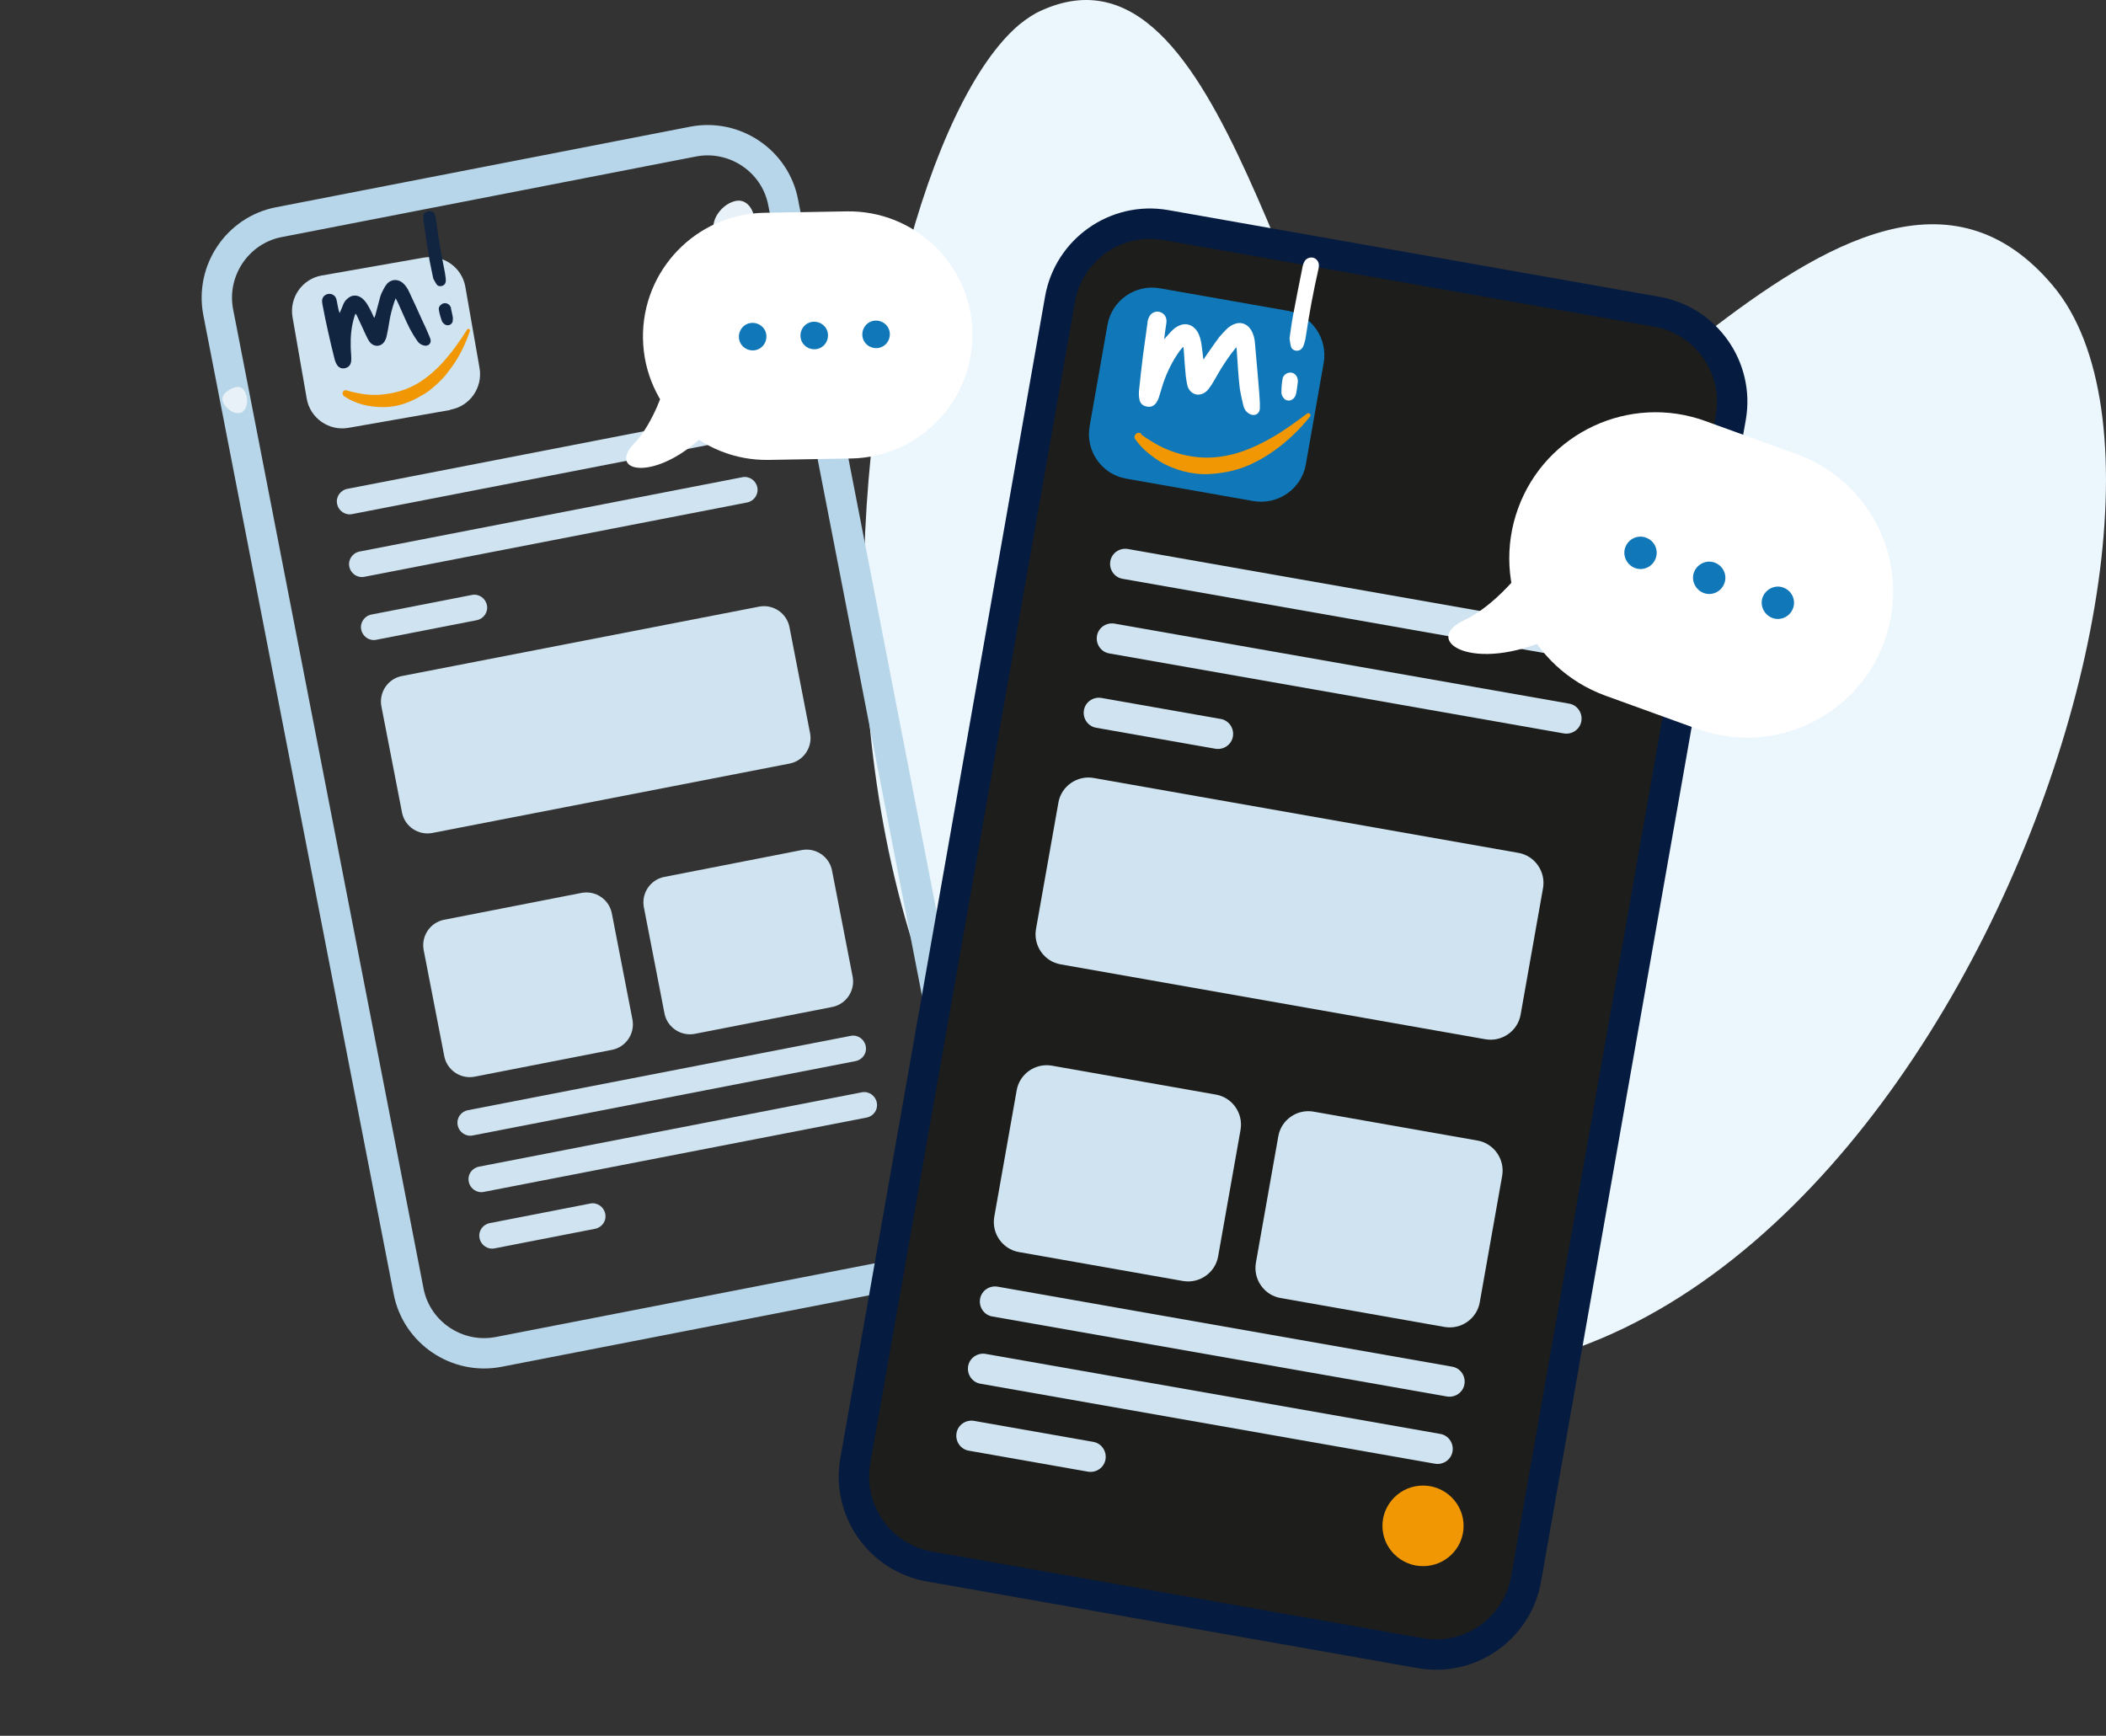 <?xml version="1.0" encoding="UTF-8"?>
<svg xmlns="http://www.w3.org/2000/svg" version="1.1" xmlns:cc="http://creativecommons.org/ns#" xmlns:dc="http://purl.org/dc/elements/1.1/" xmlns:inkscape="http://www.inkscape.org/namespaces/inkscape" xmlns:rdf="http://www.w3.org/1999/02/22-rdf-syntax-ns#" xmlns:sodipodi="http://sodipodi.sourceforge.net/DTD/sodipodi-0.dtd" xmlns:svg="http://www.w3.org/2000/svg" xmlns:xlink="http://www.w3.org/1999/xlink" viewBox="0 0 742.2 611.8">
  <rect x="0" y="0" width="742.2" height="611.8" fill="#333333" stroke="none"/>
  <!-- Generator: Adobe Illustrator 29.8.3, SVG Export Plug-In . SVG Version: 2.1.1 Build 3)  -->
  <defs>
    <style>
      .st0 {
        fill: #d7e9ff;
      }

      .st1 {
        fill: #ebf6fd;
      }

      .st2 {
        clip-path: url(#clippath-6);
      }

      .st3 {
        fill: #1d1d1b;
        stroke: #051b3f;
      }

      .st3, .st4 {
        stroke-miterlimit: 13.3;
        stroke-width: 10.7px;
      }

      .st5 {
        clip-path: url(#clippath-4);
      }

      .st4 {
        stroke: #b7d6e9;
      }

      .st4, .st6, .st7, .st8, .st9 {
        fill: none;
      }

      .st10 {
        fill: #fff;
      }

      .st11 {
        mask: url(#mask);
      }

      .st12 {
        fill: #cfe4f0;
      }

      .st7 {
        stroke: #eaf1fa;
        stroke-linejoin: round;
        stroke-width: 3.9px;
      }

      .st7, .st8, .st9 {
        stroke-linecap: round;
      }

      .st13 {
        clip-path: url(#clippath-3);
      }

      .st14 {
        fill: #b0d4ff;
      }

      .st15 {
        display: none;
      }

      .st16 {
        fill: url(#Unbenannter_Verlauf_4);
      }

      .st8 {
        stroke-width: 4.2px;
      }

      .st8, .st9 {
        stroke: #b0d4ff;
        stroke-miterlimit: 10;
      }

      .st17 {
        fill: url(#Unbenannter_Verlauf);
      }

      .st18 {
        fill: #f09703;
      }

      .st9 {
        stroke-width: 3.4px;
      }

      .st19 {
        fill: #e7f1f7;
        fill-rule: evenodd;
      }

      .st20 {
        fill: #1078b8;
      }

      .st21 {
        clip-path: url(#clippath);
      }

      .st22 {
        fill: #eaf1fa;
      }

      .st23 {
        fill: #112541;
      }
    </style>
    <clipPath id="clippath">
      <path class="st6" d="M258,530.3c111,190.8,451.6,1.3,451.6-109s-208.6-34.5-218.8-92.1c-10.2-57.6,77.8-192.2,7.8-211.5-2.6-.7-5.6-1.1-8.8-1.1-81.9,0-338.6,230-231.8,413.6Z"/>
    </clipPath>
    <linearGradient id="Unbenannter_Verlauf" data-name="Unbenannter Verlauf" x1="-169" y1="864.5" x2="-168" y2="864.5" gradientTransform="translate(-235113.4 191104.7) rotate(-140) scale(344.3)" gradientUnits="userSpaceOnUse">
      <stop offset="0" stop-color="#fff" stop-opacity=".4"/>
      <stop offset="1" stop-color="#fff"/>
    </linearGradient>
    <mask id="mask" x="-32535.6" y="-32676.5" width="65535" height="65535" maskUnits="userSpaceOnUse">
      <g id="mask1779">
        <g id="g1789">
          <g id="g1787">
            <g id="g1785">
              <g id="g1783">
                <path id="path1781" class="st17" d="M-32535.6,32858.5h65535V-32676.5H-32535.6v65535Z" inkscape:connector-curvature="0"/>
              </g>
            </g>
          </g>
        </g>
      </g>
    </mask>
    <linearGradient id="Unbenannter_Verlauf_4" data-name="Unbenannter Verlauf 4" x1="-167.9" y1="865.4" x2="-166.9" y2="865.4" gradientTransform="translate(-313773.8 -254508.8) rotate(140) scale(459 -459)" gradientUnits="userSpaceOnUse">
      <stop offset="0" stop-color="#e7f1f7"/>
      <stop offset="1" stop-color="#e7f1f7"/>
    </linearGradient>
    <clipPath id="clippath-1">
      <rect class="st6" x="79.8" y="161.8" width="14.9" height="15.1"/>
    </clipPath>
    <clipPath id="clippath-2">
      <rect class="st6" x="345.1" y="124.4" width="16.1" height="16.2" transform="translate(-18.8 69.8) rotate(-11)"/>
    </clipPath>
    <clipPath id="clippath-3">
      <rect class="st6" x="267.3" y="90.5" width="52.3" height="53.6" transform="translate(-17 58.1) rotate(-11)"/>
    </clipPath>
    <clipPath id="clippath-4">
      <rect class="st6" x="78.5" y="136.6" width="8.7" height="9.3" transform="translate(-25.4 18.4) rotate(-11)"/>
    </clipPath>
    <clipPath id="clippath-5">
      <rect class="st6" x="71" y="199.4" width="8.8" height="8.9"/>
    </clipPath>
    <clipPath id="clippath-6">
      <rect class="st6" x="251.2" y="71.1" width="14.9" height="15" transform="translate(-10.3 50.8) rotate(-11)"/>
    </clipPath>
    <clipPath id="clippath-7">
      <rect class="st6" x="336.8" y="108.2" width="8.7" height="9.3" transform="translate(-15.3 67.2) rotate(-11)"/>
    </clipPath>
    <clipPath id="clippath-8">
      <rect class="st6" x="69.1" y="312.7" width="14.9" height="15.1"/>
    </clipPath>
    <clipPath id="clippath-9">
      <rect class="st6" x="74.8" y="284.4" width="8.5" height="9.4"/>
    </clipPath>
  </defs>
  <g id="svg1745" sodipodi:docname="alles-mobil_2.svg">
    <sodipodi:namedview id="namedview1747" bordercolor="#666666" borderopacity="1" gridtolerance="10" guidetolerance="10" inkscape:current-layer="g1753" inkscape:cx="216.12153" inkscape:cy="247.52438" inkscape:pageopacity="0" inkscape:pageshadow="2" inkscape:window-height="1377" inkscape:window-maximized="1" inkscape:window-width="2560" inkscape:window-x="-8" inkscape:window-y="-8" inkscape:zoom="1.521983" objecttolerance="10" pagecolor="#ffffff" showgrid="false"/>
    <path id="path1801" class="st1" d="M447.6,474.4c207.7,74.8,346.8-289.3,275.9-373.7h0c-70.8-84.4-181.9,107.7-226.8,70.1h0c-44.9-37.6-63.9-197.3-129.9-167h0c-2.5,1.1-5,2.8-7.5,4.8h0c-62.8,52.6-111.6,393.8,88.3,465.8" inkscape:connector-curvature="0"/>
    <g id="g2227">
      <path id="path2229" class="st4" d="M321.7,448.1l-146,28.4c-14.6,2.8-28.9-6.8-31.7-21.4L76.9,110c-2.8-14.6,6.8-28.9,21.4-31.7l146-28.4c14.6-2.8,28.9,6.8,31.7,21.4l67.1,345.1c2.8,14.6-6.8,28.9-21.4,31.7Z" inkscape:connector-curvature="0"/>
    </g>
    <g id="g1753" inkscape:groupmode="layer" inkscape:label="24_0128_mantau_Illustration">
      <g id="g1757" class="st15">
        <g class="st21">
          <g id="g1759">
            <g id="g1765">
              <g class="st11">
                <g id="g1791">
                  <g id="g1793">
                    <path id="path18011" data-name="path1801" class="st16" d="M258,530.3c111,190.8,451.6,1.3,451.6-109h0c0-110.2-208.6-34.5-218.8-92.1h0c-10.2-57.6,77.8-192.2,7.8-211.5h0c-2.6-.7-5.6-1.1-8.8-1.1h0c-81.9,0-338.6,230-231.8,413.6" inkscape:connector-curvature="0"/>
                  </g>
                </g>
              </g>
            </g>
          </g>
        </g>
      </g>
      <g id="g2195">
        <g id="g2197">
          <g id="g22271" data-name="g2227">
            <path id="path22291" data-name="path2229" class="st3" d="M500.7,582.7l-173.3-30.6c-17.3-3.1-29-19.7-26-37.1l72.2-409.7c3.1-17.3,19.7-29,37.1-26l173.3,30.6c17.3,3.1,29,19.7,26,37.1l-72.2,409.7c-3.1,17.3-19.7,29-37.1,26Z" inkscape:connector-curvature="0"/>
          </g>
          <g id="g2231">
            <path id="path2233" class="st12" d="M523.5,366.3l-149.7-26.4c-5.8-1-9.7-6.6-8.7-12.4l7.9-44.6c1-5.8,6.6-9.7,12.4-8.7l149.7,26.4c5.8,1,9.7,6.6,8.7,12.4l-7.9,44.6c-1,5.8-6.6,9.7-12.4,8.7" inkscape:connector-curvature="0"/>
          </g>
          <g id="g2235">
            <path id="path2237" class="st12" d="M416.9,451.5l-57.8-10.2c-5.8-1-9.7-6.6-8.7-12.4l7.9-44.6c1-5.8,6.6-9.7,12.4-8.7l57.8,10.2c5.8,1,9.7,6.6,8.7,12.4l-7.9,44.6c-1,5.8-6.6,9.7-12.4,8.7" inkscape:connector-curvature="0"/>
          </g>
          <g id="g2239">
            <path id="path2241" class="st12" d="M509.1,467.7l-57.8-10.2c-5.8-1-9.7-6.6-8.7-12.4l7.9-44.6c1-5.8,6.6-9.7,12.4-8.7l57.8,10.2c5.8,1,9.7,6.6,8.7,12.4l-7.9,44.6c-1,5.8-6.6,9.7-12.4,8.7" inkscape:connector-curvature="0"/>
          </g>
          <g id="g2243">
            <path id="path2245" class="st12" d="M555.8,232.2l-160.2-28.2c-2.9-.5-4.8-3.3-4.3-6.2h0c.5-2.9,3.3-4.8,6.2-4.3l160.2,28.2c2.9.5,4.8,3.3,4.3,6.2h0c-.5,2.9-3.3,4.8-6.2,4.3" inkscape:connector-curvature="0"/>
          </g>
          <g id="g2247">
            <path id="path2249" class="st12" d="M428.3,263.9l-42-7.4c-2.9-.5-4.8-3.3-4.3-6.2h0c.5-2.9,3.3-4.8,6.2-4.3l42,7.4c2.9.5,4.8,3.3,4.3,6.2h0c-.5,2.9-3.3,4.8-6.2,4.3" inkscape:connector-curvature="0"/>
          </g>
        </g>
      </g>
      <g id="g2535">
        <g id="g2537">
          <g id="g2543">
            <path id="path2545" class="st12" d="M551.1,258.5l-160.2-28.2c-2.9-.5-4.8-3.3-4.3-6.2h0c.5-2.9,3.3-4.8,6.2-4.3l160.2,28.2c2.9.5,4.8,3.3,4.3,6.2h0c-.5,2.9-3.3,4.8-6.2,4.3" inkscape:connector-curvature="0"/>
          </g>
          <g id="g2547">
            <path id="path2549" class="st12" d="M509.9,492.2l-160.2-28.2c-2.9-.5-4.8-3.3-4.3-6.2s3.3-4.8,6.2-4.3l160.2,28.2c2.9.5,4.8,3.3,4.3,6.2s-3.3,4.8-6.2,4.3" inkscape:connector-curvature="0"/>
          </g>
          <g id="g2595">
            <path id="path2597" class="st12" d="M383.4,518.7l-42-7.4c-2.9-.5-4.8-3.3-4.3-6.2s3.3-4.8,6.2-4.3l42,7.4c2.9.5,4.8,3.3,4.3,6.2s-3.3,4.8-6.2,4.3" inkscape:connector-curvature="0"/>
          </g>
          <g id="g2599">
            <path id="path2601" class="st12" d="M505.7,515.9l-160.2-28.2c-2.9-.5-4.8-3.3-4.3-6.2s3.3-4.8,6.2-4.3l160.2,28.2c2.9.5,4.8,3.3,4.3,6.2s-3.3,4.8-6.2,4.3" inkscape:connector-curvature="0"/>
          </g>
          <g id="g2603">
            <path id="path2605" class="st10" d="M536.8,200.5s-9.8,13-20.8,18.1c-15.4,7.2,3.1,19.1,31.1,6.1-5.6-12-10.3-24.2-10.3-24.2" inkscape:connector-curvature="0"/>
          </g>
          <g id="g2607">
            <path id="path2609" class="st10" d="M598.1,256.9l-32.3-11.7c-26.7-9.7-40.5-39.3-30.8-66h0c9.7-26.7,39.3-40.5,66-30.8l32.3,11.7c26.7,9.7,40.5,39.3,30.8,66h0c-9.7,26.7-39.3,40.5-66,30.8" inkscape:connector-curvature="0"/>
          </g>
          <g id="g2611">
            <path id="path2613" class="st20" d="M583.5,196.8c-1.1,3-4.4,4.5-7.3,3.4s-4.5-4.4-3.4-7.3c1.1-3,4.4-4.5,7.3-3.4,3,1.1,4.5,4.4,3.4,7.3" inkscape:connector-curvature="0"/>
          </g>
          <g id="g2615">
            <path id="path2617" class="st20" d="M607.7,205.6c-1.1,3-4.4,4.5-7.3,3.4s-4.5-4.4-3.4-7.3,4.4-4.5,7.3-3.4c3,1.1,4.5,4.4,3.4,7.3" inkscape:connector-curvature="0"/>
          </g>
          <g id="g2619">
            <path id="path2621" class="st20" d="M631.9,214.4c-1.1,3-4.4,4.5-7.3,3.4s-4.5-4.4-3.4-7.3,4.4-4.5,7.3-3.4c3,1.1,4.5,4.4,3.4,7.3" inkscape:connector-curvature="0"/>
          </g>
        </g>
      </g>
    </g>
    <g id="layer2" inkscape:groupmode="layer" inkscape:label="24_0128_mantau_Illustration 1">
      <path id="path3726" class="st20" d="M441.7,176.6l-44.8-7.9c-8.6-1.5-14.4-9.7-12.9-18.4l6.3-35.8c1.5-8.6,9.8-14.4,18.4-12.9l44.9,7.9c8.7,1.5,14.4,9.8,12.9,18.4l-6.3,35.8c-1.5,8.6-9.8,14.4-18.5,12.9" inkscape:connector-curvature="0"/>
      <path id="path3730" class="st10" d="M435.8,122.3c-.2.2-.4.4-.6.7-2.2,2.7-4.1,5.6-5.8,8.5-.8,1.4-1.6,2.8-2.4,4.1-.5.7-1,1.5-1.6,2.1-2.4,2.4-5.9,1.6-6.9-1.7-.3-1.1-.4-2.2-.6-3.4-.3-3-.5-6-.7-9,0-.4-.1-.8-.2-1.4-.5.6-.9,1-1.2,1.4-2.6,3.6-4.5,7.5-5.9,11.6-.5,1.6-1,3.3-1.5,4.9-.2.7-.6,1.4-1,2-.8,1-1.9,1.5-3.2,1.2-1.3-.2-2.3-1-2.6-2.3-.2-1-.3-2.1-.2-3.2.4-4.1.9-8.3,1.4-12.4.5-3.9,1.1-7.7,1.6-11.6,0-.6.2-1.3.5-1.9.6-1.5,2.1-2.3,3.6-2,1.5.3,2.6,1.6,2.6,3.2,0,.8-.2,1.6-.3,2.5-.2,1.3-.4,2.7-.5,4,.1-.2.3-.3.4-.5.9-1,1.7-2,2.7-2.9.6-.6,1.4-1.1,2.1-1.4,2.5-1.2,5-.3,6.5,2.1.9,1.5,1.3,3.3,1.5,5,.2,1.3.3,2.6.5,4,0,.2,0,.5.2.8.1-.2.3-.4.4-.7,1.7-2.4,3.3-4.8,5.1-7.2.9-1.1,1.9-2.1,2.9-3.1.6-.5,1.3-1,2-1.3,2.4-1.2,4.9-.4,6.3,1.9.9,1.5,1.3,3.2,1.4,4.9.4,4.6.8,9.2,1.2,13.8.2,2.3.4,4.6.5,7,0,.7,0,1.4,0,2.1-.2,1.9-1.9,2.7-3.6,1.8-1.2-.6-1.9-1.7-2.2-2.9-.5-2.1-1-4.2-1.3-6.3-.5-4.2-.7-8.4-1-12.6,0-.7-.2-1.3-.2-2,0,0-.1,0-.2,0" inkscape:connector-curvature="0"/>
      <path id="path3734" class="st10" d="M454.4,119.7c.4-2.6.7-5.3,1.2-8,1.1-6,2.3-11.9,3.5-17.9.1-.5.3-1.1.6-1.6.6-1.1,1.8-1.6,3-1.4,1.2.3,2,1.3,2.1,2.5,0,.4,0,.9-.1,1.3-1.8,7.9-3.3,15.9-4.5,24-.1.9-.3,1.7-.6,2.6-.1.4-.3.9-.5,1.2-.5.8-1.2,1.3-2.3,1.2-1-.1-1.7-.7-1.9-1.7-.2-.7-.3-1.5-.4-2.5" inkscape:connector-curvature="0"/>
      <path id="path3738" class="st10" d="M457.4,134.5c-.2,1.2-.3,2.7-.6,4.1-.1.6-.4,1.3-.8,1.7-1,1.2-2.8,1.2-3.7-.1-.4-.5-.7-1.2-.7-1.8,0-1.6.1-3.2.4-4.8.1-.9.7-1.6,1.5-2,1.9-.9,3.9.4,3.9,2.8" inkscape:connector-curvature="0"/>
      <path id="path3742" class="st18" d="M402.1,153.1c2.1,1.5,4.5,3,6.8,4.2,2.4,1.2,4.8,2.1,7.4,2.8,5,1.3,10.2,1.6,15.4.6,5.2-.9,10.2-3,15-5.6,4.8-2.6,9.4-5.9,13.9-9.3h0c.3-.3.8-.2,1.1.1.2.3.2.7,0,.9-3.6,4.5-7.8,8.6-12.6,12-1.2.8-2.4,1.7-3.7,2.4-.6.4-1.3.8-1.9,1.1l-2,1-1,.5-1,.4c-.7.3-1.4.6-2.1.8-1.4.5-2.9.9-4.4,1.2-3,.6-6.1,1-9.2.9-3.1-.1-6.2-.7-9.1-1.7-2.9-1-5.7-2.4-8.1-4.2-2.5-1.8-4.7-3.8-6.5-6.4-.5-.6-.3-1.5.4-2,.5-.4,1.2-.3,1.7,0h.1Z" inkscape:connector-curvature="0"/>
      <path id="path3746" class="st18" d="M515.8,537.8c0,7.9-6.4,14.2-14.3,14.2s-14.3-6.4-14.3-14.2,6.4-14.2,14.3-14.2,14.3,6.4,14.3,14.2" inkscape:connector-curvature="0"/>
    </g>
    <g id="g1859">
      <g id="g1873">
        <g class="st13">
          <g id="g1871">
            <g id="g1869">
              <path id="path1867" class="st19" d="M313.5,95.9c10.4,14.2-1.2,19.7-1.4,32.9-.2,13.2-16.5,18.5-30.6,14.5-15.2-4.3-16.5-26.6-7.7-39.7,8.8-13.1,30.4-20.5,39.7-7.7" inkscape:connector-curvature="0"/>
            </g>
          </g>
        </g>
      </g>
    </g>
    <g id="g1891">
      <g id="g1905">
        <g class="st5">
          <g id="g1903">
            <g id="g1901">
              <path id="path1899" class="st19" d="M80,138c1.6-1.3,4.3-2.5,5.8-.7,1.5,1.8,1.8,5.1.4,7.1-1.4,2.1-4.6,1.4-6.8-1.3-2.1-2.7-.4-4.4.6-5.2" inkscape:connector-curvature="0"/>
            </g>
          </g>
        </g>
      </g>
    </g>
    <g id="g1939">
      <g id="g1953">
        <g class="st2">
          <g id="g1951">
            <g id="g1949">
              <path id="path1947" class="st19" d="M259.1,85.7c-3.4-.4-8-2.1-7.7-6.1.3-3.9,3.9-8,8-8.8s7.2,3.8,6.5,9.5c-.7,5.7-4.8,5.7-6.8,5.4" inkscape:connector-curvature="0"/>
            </g>
          </g>
        </g>
      </g>
    </g>
    <g id="g22311" data-name="g2231">
      <path id="path22331" data-name="path2233" class="st12" d="M278.4,269.1l-126.1,24.5c-4.9.9-9.6-2.3-10.6-7.1l-7.3-37.6c-.9-4.9,2.3-9.6,7.1-10.6l126.1-24.5c4.9-.9,9.6,2.3,10.6,7.1l7.3,37.6c.9,4.9-2.3,9.6-7.1,10.6" inkscape:connector-curvature="0"/>
    </g>
    <g id="g22351" data-name="g2235">
      <path id="path22371" data-name="path2237" class="st12" d="M215.8,370l-48.6,9.5c-4.9.9-9.6-2.3-10.6-7.1l-7.3-37.6c-.9-4.9,2.3-9.6,7.1-10.6l48.6-9.5c4.9-.9,9.6,2.3,10.6,7.1l7.3,37.6c.9,4.9-2.3,9.6-7.1,10.6" inkscape:connector-curvature="0"/>
    </g>
    <g id="g22391" data-name="g2239">
      <path id="path22411" data-name="path2241" class="st12" d="M293.4,354.9l-48.6,9.5c-4.9.9-9.6-2.3-10.6-7.1l-7.3-37.6c-.9-4.9,2.3-9.6,7.1-10.6l48.6-9.5c4.9-.9,9.6,2.3,10.6,7.1l7.3,37.6c.9,4.9-2.3,9.6-7.1,10.6" inkscape:connector-curvature="0"/>
    </g>
    <g id="g22431" data-name="g2243">
      <path id="path22451" data-name="path2245" class="st12" d="M259,155l-134.9,26.2c-2.4.5-4.8-1.1-5.3-3.6h0c-.5-2.4,1.1-4.8,3.6-5.3l134.9-26.2c2.4-.5,4.8,1.1,5.3,3.6h0c.5,2.4-1.1,4.8-3.6,5.3" inkscape:connector-curvature="0"/>
    </g>
    <g id="g22471" data-name="g2247">
      <path id="path22491" data-name="path2249" class="st12" d="M168,218.6l-35.4,6.9c-2.4.5-4.8-1.1-5.3-3.6h0c-.5-2.4,1.1-4.8,3.6-5.3l35.4-6.9c2.4-.5,4.8,1.1,5.3,3.6h0c.5,2.4-1.1,4.8-3.6,5.3" inkscape:connector-curvature="0"/>
    </g>
    <g id="g25371" data-name="g2537">
      <g id="g25431" data-name="g2543">
        <path id="path25451" data-name="path2545" class="st12" d="M263.3,177.1l-134.9,26.2c-2.4.5-4.8-1.1-5.3-3.6h0c-.5-2.4,1.1-4.8,3.6-5.3l134.9-26.2c2.4-.5,4.8,1.1,5.3,3.6h0c.5,2.4-1.1,4.8-3.6,5.3" inkscape:connector-curvature="0"/>
      </g>
      <g id="g25471" data-name="g2547">
        <path id="path25491" data-name="path2549" class="st12" d="M301.5,374l-134.9,26.2c-2.4.5-4.8-1.1-5.3-3.6s1.1-4.8,3.6-5.3l134.9-26.2c2.4-.5,4.8,1.1,5.3,3.6s-1.1,4.8-3.6,5.3" inkscape:connector-curvature="0"/>
      </g>
      <g id="g25951" data-name="g2595">
        <path id="path25971" data-name="path2597" class="st12" d="M209.7,433.1l-35.4,6.9c-2.4.5-4.8-1.1-5.3-3.6s1.1-4.8,3.6-5.3l35.4-6.9c2.4-.5,4.8,1.1,5.3,3.6s-1.1,4.8-3.6,5.3" inkscape:connector-curvature="0"/>
      </g>
      <g id="g25991" data-name="g2599">
        <path id="path26011" data-name="path2601" class="st12" d="M305.4,393.9l-134.9,26.2c-2.4.5-4.8-1.1-5.3-3.6s1.1-4.8,3.6-5.3l134.9-26.2c2.4-.5,4.8,1.1,5.3,3.6s-1.1,4.8-3.6,5.3" inkscape:connector-curvature="0"/>
      </g>
      <g id="g26031" data-name="g2603">
        <path id="path26051" data-name="path2605" class="st10" d="M234.4,135.7s-3.8,13.2-10.9,20.6c-10,10.4,8.2,14.1,26.3-4.6-8-7.8-15.4-16-15.4-16" inkscape:connector-curvature="0"/>
      </g>
      <g id="g26071" data-name="g2607">
        <path id="path26091" data-name="path2609" class="st10" d="M299.9,161.6l-29,.5c-24,.4-43.9-18.7-44.3-42.8h0c-.4-24,18.7-43.9,42.8-44.3l29-.5c24-.4,43.9,18.7,44.3,42.8h0c.4,24-18.7,43.9-42.8,44.3" inkscape:connector-curvature="0"/>
      </g>
      <g id="g26111" data-name="g2611">
        <path id="path26131" data-name="path2613" class="st20" d="M270.1,118.6c0,2.7-2.1,4.9-4.8,4.9-2.7,0-4.9-2.1-4.9-4.8s2.1-4.9,4.8-4.9c2.7,0,4.9,2.1,4.9,4.8" inkscape:connector-curvature="0"/>
      </g>
      <g id="g26151" data-name="g2615">
        <path id="path26171" data-name="path2617" class="st20" d="M291.8,118.2c0,2.7-2.1,4.9-4.8,4.9s-4.9-2.1-4.9-4.8,2.1-4.9,4.8-4.9c2.7,0,4.9,2.1,4.9,4.8" inkscape:connector-curvature="0"/>
      </g>
      <g id="g26191" data-name="g2619">
        <path id="path26211" data-name="path2621" class="st20" d="M313.6,117.8c0,2.7-2.1,4.9-4.8,4.9s-4.9-2.1-4.9-4.8,2.1-4.9,4.8-4.9c2.7,0,4.9,2.1,4.9,4.8" inkscape:connector-curvature="0"/>
      </g>
    </g>
    <g id="layer21" data-name="layer2" class="st15" inkscape:groupmode="layer" inkscape:label="24_0128_mantau_Illustration 1">
      <path id="path3682" class="st22" d="M149.1,231l-21.6-3.8c-5.3-.9-8.9-6-7.9-11.3l5.6-31.8c.9-5.3,6-8.8,11.3-7.9l21.7,3.8c5.3.9,8.9,6,7.9,11.3l-5.6,31.8c-.9,5.3-6,8.9-11.4,7.9" inkscape:connector-curvature="0"/>
      <path id="path3690" class="st7" d="M100.5,158.5c-31.7,2.4-63.5,22-80,49-5.5,9.2-8.1,19.7-8.5,30.3-1.8,33,17.4,63.4,50.5,71.1,31.2,7.4,65.4-3.7,87.4-26.8,21.2-21.1,39.1-58.8,16.6-84.8-10.5-12.2-26.5-18.5-42.2-20.7-16.1-2.1-32.7.2-48,5.7,25.1-10.4,55.6-11.6,79.7,2.4,21.5,12.6,29.1,34.5,22.6,58.1-4.4,16.1-13.8,30.6-25.3,42.6-15.4,16.1-36.3,27.2-58.5,29.9-22.1,2.9-46.2-1.8-63.1-17-21.4-18.8-28.2-50.2-20.6-77,10.6-35.1,53.8-61.9,89.5-62.6Z" inkscape:connector-curvature="0"/>
      <path id="path3694" class="st22" d="M78.9,178.5l-10.1,5.8c-2.5,1.4-5.7.6-7.2-1.9l-8.7-15.1c-1.4-2.5-.6-5.7,1.9-7.2l10.1-5.8c2.5-1.4,5.7-.6,7.2,1.9l8.7,15c1.5,2.5.6,5.7-1.9,7.2" inkscape:connector-curvature="0"/>
      <path id="path3698" class="st14" d="M41.4,236.4l-21.3,5.4c-5.2,1.3-10.5-1.8-11.9-7.1L.3,203.4c-1.3-5.2,1.8-10.5,7.1-11.8l21.3-5.4c5.2-1.3,10.6,1.8,11.9,7.1l7.9,31.3c1.3,5.2-1.8,10.5-7.1,11.9" inkscape:connector-curvature="0"/>
      <path id="path3702" class="st10" d="M48.2,224.1l-21.3,5.4c-5.2,1.3-10.5-1.8-11.9-7.1l-8-31.3c-1.3-5.2,1.8-10.5,7.1-11.8l21.3-5.4c5.2-1.3,10.6,1.8,11.9,7.1l7.9,31.3c1.3,5.2-1.8,10.5-7.1,11.9" inkscape:connector-curvature="0"/>
      <path id="path3706" class="st9" d="M24.2,216.6s2,2.9,4.2.9c2.2-2,8.9-12.4,3.9-12.6-5.8-.3.1,13,3.4,7.7,2.5-4.1,1,1.8,4.9,1.2,2.9-.4,2.7-3.5,2.7-3.5" inkscape:connector-curvature="0"/>
      <path id="path3710" class="st8" d="M15.5,187.8l23.3-6.2" inkscape:connector-curvature="0"/>
      <path id="path3718" class="st8" d="M19.6,202l23.3-6.2" inkscape:connector-curvature="0"/>
      <path id="path3722" class="st0" d="M163.3,197.7l-15-7.5c-3.5-1.7-4.9-6-3.1-9.5l10-19.8c1.7-3.5,6-4.9,9.5-3.1l15,7.5c3.5,1.7,4.9,6,3.1,9.5l-10,19.8c-1.8,3.5-6,4.9-9.5,3.1" inkscape:connector-curvature="0"/>
      <path id="path37261" data-name="path3726" class="st20" d="M108,304.6l-56-9.9c-10.8-1.9-18-12.2-16.1-23l7.9-44.8c1.9-10.8,12.2-18,23-16.1l56.1,9.9c10.8,1.9,18,12.2,16.1,23l-7.9,44.7c-1.9,10.8-12.2,18-23.1,16.1" inkscape:connector-curvature="0"/>
      <path id="path37301" data-name="path3730" class="st10" d="M100.5,236.7c-.3.3-.5.6-.8.9-2.8,3.3-5.1,6.9-7.3,10.7-1,1.7-2,3.5-3,5.2-.6.9-1.2,1.8-2,2.6-3,3-7.3,2-8.6-2.1-.4-1.3-.6-2.8-.7-4.2-.3-3.7-.6-7.5-.9-11.2,0-.5-.2-1-.3-1.7-.6.7-1.1,1.2-1.5,1.8-3.2,4.5-5.6,9.3-7.3,14.5-.7,2-1.2,4.1-1.9,6.1-.3.9-.7,1.7-1.2,2.4-1,1.3-2.4,1.8-4,1.5-1.6-.3-2.8-1.3-3.2-2.9-.3-1.3-.4-2.7-.2-4,.5-5.2,1.1-10.3,1.8-15.5.6-4.8,1.3-9.7,2.1-14.5.1-.8.3-1.6.6-2.3.8-1.9,2.6-2.9,4.5-2.5,1.9.4,3.3,2,3.3,4,0,1-.3,2.1-.4,3.1-.2,1.7-.5,3.3-.6,5.1.2-.2.4-.4.6-.6,1.1-1.2,2.2-2.5,3.4-3.6.8-.7,1.7-1.3,2.7-1.8,3.1-1.5,6.3-.4,8.1,2.6,1.2,1.9,1.6,4.1,1.9,6.3.2,1.6.4,3.3.6,5,0,.3,0,.6.3.9.2-.3.4-.5.5-.8,2.1-3,4.1-6,6.3-9,1.1-1.4,2.4-2.7,3.7-3.9.7-.7,1.6-1.2,2.5-1.7,3-1.4,6.2-.5,7.9,2.4,1.1,1.9,1.6,4,1.8,6.1.5,5.7,1,11.5,1.4,17.2.2,2.9.5,5.8.7,8.7,0,.9.1,1.7,0,2.6-.3,2.4-2.3,3.4-4.5,2.2-1.4-.8-2.3-2.1-2.7-3.6-.6-2.6-1.3-5.3-1.6-7.9-.6-5.2-.9-10.5-1.3-15.7,0-.8-.2-1.6-.3-2.5,0,0-.2,0-.3,0" inkscape:connector-curvature="0"/>
      <path id="path37341" data-name="path3734" class="st10" d="M123.8,233.4c.5-3.2.9-6.6,1.5-10,1.4-7.5,2.9-14.9,4.4-22.3.1-.7.4-1.4.7-2,.7-1.4,2.3-2.1,3.7-1.7,1.5.3,2.5,1.6,2.6,3.2,0,.6,0,1.1-.2,1.7-2.2,9.9-4.1,19.9-5.6,30-.2,1.1-.4,2.2-.7,3.2-.1.5-.4,1.1-.7,1.5-.6,1-1.6,1.6-2.8,1.5-1.3-.1-2.1-.9-2.4-2.1-.3-.9-.3-1.9-.5-3.1" inkscape:connector-curvature="0"/>
      <path id="path37381" data-name="path3738" class="st10" d="M127.5,251.9c-.2,1.5-.4,3.4-.8,5.1-.2.8-.5,1.6-1,2.2-1.2,1.5-3.5,1.5-4.6-.2-.4-.6-.9-1.5-.8-2.2,0-2,.2-4,.5-5.9.2-1.1.9-2,1.9-2.5,2.3-1.2,4.9.6,4.8,3.6" inkscape:connector-curvature="0"/>
      <path id="path37421" data-name="path3742" class="st10" d="M58.4,275.2c2.6,1.9,5.6,3.7,8.5,5.2,3,1.4,6.1,2.6,9.2,3.5,6.3,1.7,12.8,2,19.3.8,6.5-1.1,12.8-3.7,18.8-6.9,6-3.2,11.7-7.3,17.4-11.6h0c.4-.3,1-.2,1.3.2.3.4.2.8,0,1.2-4.5,5.6-9.7,10.7-15.7,15-1.5,1-3,2.1-4.7,3-.8.5-1.6.9-2.4,1.4l-2.5,1.2-1.3.6-1.3.5c-.9.3-1.7.7-2.6,1-1.8.6-3.6,1.1-5.5,1.5-3.7.8-7.6,1.3-11.5,1.1-3.9-.2-7.7-.9-11.4-2.1-3.6-1.3-7.1-3-10.2-5.2-3.1-2.2-5.9-4.7-8.1-7.9-.6-.8-.4-1.9.4-2.5.6-.5,1.5-.4,2.1,0h.1Z" inkscape:connector-curvature="0"/>
      <path id="path37461" data-name="path3746" class="st18" d="M153.8,289.3c0,4.9-4,8.9-8.9,8.9s-8.9-4-8.9-8.9,4-8.9,8.9-8.9,8.9,4,8.9,8.9" inkscape:connector-curvature="0"/>
    </g>
    <path id="path37262" data-name="path3726" class="st12" d="M158.7,144.5l-35.9,6.3c-6.9,1.2-13.5-3.4-14.7-10.3l-5-28.7c-1.2-6.9,3.4-13.5,10.3-14.7l35.9-6.3c6.9-1.2,13.5,3.4,14.7,10.3l5,28.6c1.2,6.9-3.4,13.5-10.3,14.7" inkscape:connector-curvature="0"/>
    <path id="path37302" data-name="path3730" class="st23" d="M139.4,105.3c0,.2-.2.4-.3.7-.9,2.6-1.6,5.3-2,8-.2,1.3-.4,2.5-.7,3.8-.1.7-.3,1.4-.6,2-1.1,2.5-4,2.8-5.6.6-.5-.7-.9-1.6-1.3-2.4-1-2.2-2-4.4-3-6.5-.1-.3-.3-.5-.6-1-.2.6-.4,1-.5,1.4-1,3.4-1.3,6.8-1.2,10.3,0,1.4.2,2.7.2,4.1,0,.6,0,1.2-.2,1.7-.3,1-1.1,1.6-2.1,1.8-1.1.2-2-.2-2.6-1-.5-.7-.8-1.5-1-2.3-.8-3.2-1.6-6.5-2.3-9.7-.7-3-1.3-6.1-1.9-9.2-.1-.5-.2-1-.2-1.5,0-1.3.9-2.3,2.2-2.5,1.2-.2,2.4.5,2.8,1.7.2.6.3,1.3.4,1.9.2,1.1.4,2.1.8,3.2,0-.2.1-.3.2-.5.4-1,.8-2,1.2-2.9.3-.6.7-1.2,1.2-1.6,1.6-1.6,3.7-1.6,5.4-.2,1.1.9,1.8,2.1,2.5,3.4.5.9,1,1.9,1.4,2.9,0,.2.2.3.4.5,0-.2,0-.4.2-.6.6-2.3,1.2-4.5,1.8-6.8.3-1.1.9-2.1,1.4-3.1.3-.6.7-1.1,1.1-1.6,1.5-1.5,3.6-1.6,5.3-.3,1.1.9,1.8,2,2.4,3.3,1.6,3.3,3.1,6.7,4.6,10,.8,1.7,1.6,3.4,2.3,5.1.2.5.4,1,.6,1.5.4,1.5-.7,2.6-2.2,2.3-1-.2-1.9-.8-2.4-1.6-1-1.4-1.9-2.9-2.7-4.4-1.5-3-2.8-6.1-4.2-9.2-.2-.5-.5-.9-.7-1.4,0,0-.1,0-.2,0" inkscape:connector-curvature="0"/>
    <path id="path37342" data-name="path3734" class="st23" d="M152.7,98.2c-.4-2-.9-4.2-1.3-6.3-.8-4.8-1.5-9.6-2.2-14.4,0-.4,0-.9,0-1.3.1-1,.9-1.7,1.9-1.8,1-.1,1.9.4,2.2,1.4.1.3.2.7.3,1,.8,6.5,1.9,12.9,3.2,19.3.1.7.2,1.4.3,2.1,0,.4,0,.7,0,1.1-.2.8-.6,1.3-1.4,1.5-.8.2-1.5,0-1.9-.7-.4-.5-.6-1.1-1-1.7" inkscape:connector-curvature="0"/>
    <path id="path37382" data-name="path3738" class="st23" d="M158.9,108.6c.2,1,.5,2.1.7,3.3,0,.5,0,1.1-.1,1.5-.4,1.2-1.8,1.6-2.8.9-.4-.3-.8-.7-1-1.2-.4-1.2-.8-2.4-1-3.7-.2-.7,0-1.4.6-1.9,1.2-1.2,3.1-.7,3.7,1.1" inkscape:connector-curvature="0"/>
    <path id="path37422" data-name="path3742" class="st18" d="M122.5,137.7c2,.6,4.2,1,6.3,1.3,2.1.2,4.2.3,6.3,0,4.1-.4,8.1-1.6,11.8-3.7,3.6-2.1,6.9-5,9.8-8.3,2.9-3.3,5.5-7,7.9-10.8h0c.2-.3.6-.4.8-.2.2.2.3.4.2.7-1.5,4.4-3.5,8.6-6.2,12.4-.7.9-1.4,1.9-2.1,2.8-.4.5-.8.9-1.2,1.4l-1.3,1.3-.6.6-.7.6c-.5.4-.9.8-1.4,1.2-.9.8-1.9,1.5-3,2.1-2.1,1.3-4.3,2.4-6.7,3.2-2.4.8-4.8,1.2-7.3,1.2-2.5,0-4.9-.3-7.3-.9-2.4-.7-4.6-1.6-6.6-3-.5-.4-.6-1.1-.3-1.6.3-.4.8-.6,1.3-.4h.1Z" inkscape:connector-curvature="0"/>
  </g>
</svg>